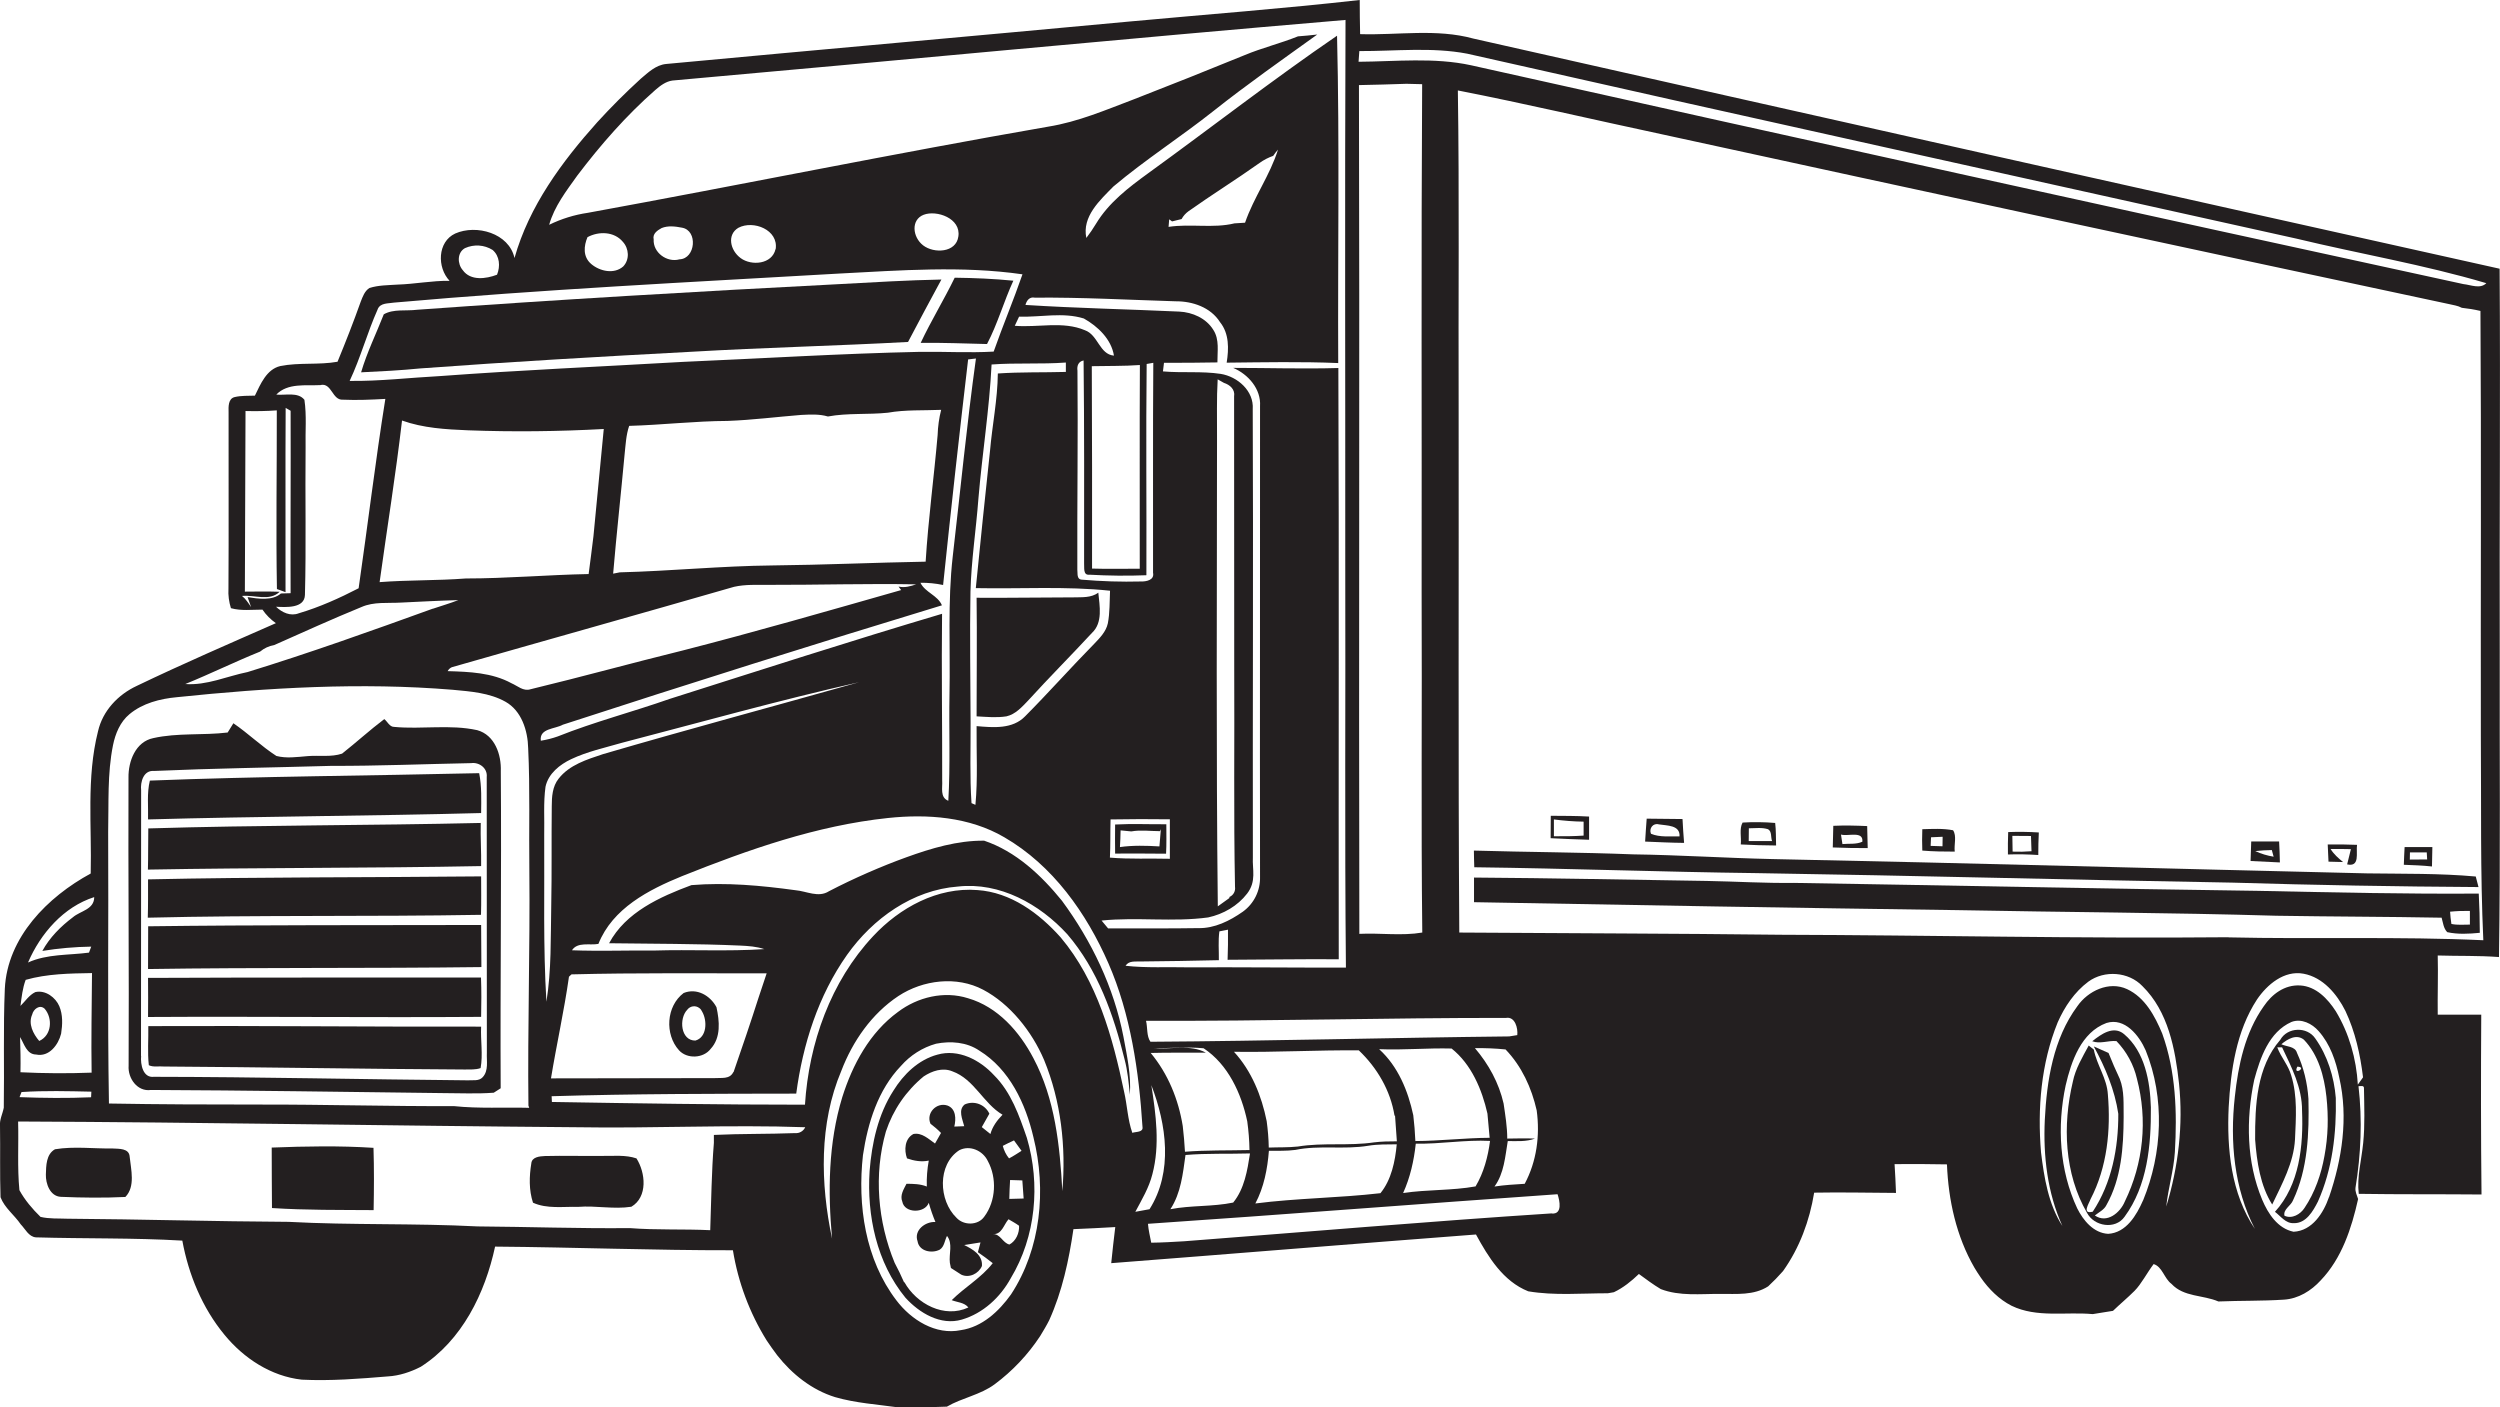 <?xml version="1.0" encoding="utf-8"?>
<!-- Generator: Adobe Illustrator 19.2.0, SVG Export Plug-In . SVG Version: 6.00 Build 0)  -->
<svg version="1.1" id="Layer_1" xmlns="http://www.w3.org/2000/svg" xmlns:xlink="http://www.w3.org/1999/xlink" x="0px" y="0px"
	 viewBox="0 0 1918.4 1080" style="enable-background:new 0 0 1918.4 1080;" xml:space="preserve">
<style type="text/css">
	.st0{fill:#231F20;}
</style>
<title>biseeise_Commercial_truck_flat_black_logo_White_background_62b91c50-05ee-4a7a-b485-fe61c3129d43</title>
<path class="st0" d="M208.5,880.6c0.1,15.5,0,30.9,0.2,46.4c26,1.7,52,1.4,78,1.6c0.3-15.9,0.4-31.9-0.1-47.8
	C260.6,879.1,234.5,879.6,208.5,880.6z"/>
<path class="st0" d="M1918.2,500.9c-0.3-98.2,0.6-196.5-0.1-294.7C1655.5,147.7,1393,88.9,1130.6,29.6c-28.4-7.8-58-2.5-86.9-3.4
	c-0.1-8.7-0.4-17.5-0.3-26.2C985,6.6,926.4,11,868,16.4C749,27.5,630,38,511.1,49.1c-7.9,0.8-13.8,6.6-19.5,11.4
	c-11.6,10.6-22.7,21.7-33.3,33.3c-27.2,30.4-52.3,64.4-63.5,104.2c-4.2-19.1-29.2-26-45.5-18.8c-13.7,6.4-14,26.1-4.3,36.3
	c-13.4-0.2-26.7,2.5-40.1,2.9c-7.2,0.5-14.5,0.4-21.4,2.6c-3.7,2.3-5.2,6.7-6.7,10.5c-5.5,15.5-11.5,30.8-17.8,46.1
	c-14.5,2.6-29.4,0.4-43.9,3.3c-10.6,2.5-15.2,13.9-19.5,22.7c-5.2,0.2-10.4-0.1-15.5,1.1s-4.8,7.5-4.7,11.8
	c-0.1,45.1,0.2,90.2-0.1,135.3c-0.3,5,0.4,10.1,1.9,14.9c7.9,2.2,16.1,1.1,24.2,1.1c2.8,4.1,6.3,7.6,10.3,10.4
	c-35.7,15.7-71.5,31.2-106.7,48.1c-14.4,6.7-26.2,19.1-29.8,34.9c-9,35.7-4.7,72.8-5.6,109.1c-33,17.9-64,48.9-65.9,88.4
	c-1.3,30.4-0.3,60.9-0.8,91.3c-0.9,4.8-3.4,9.2-2.9,14.3c0.3,18.1-0.2,36.3,0.4,54.4c3.1,8.2,10.6,13.6,15.5,20.8
	c3.5,3.6,6.1,9.5,11.6,10c37.5,1.1,75,0.3,112.4,2.5c4.8,26.1,15.3,51.6,32.3,72.2c14.8,18.1,35.8,31.9,59.4,34.5
	c22.1,1.1,44.1-0.7,66.1-2.5c8.8-0.5,17.4-3.4,25.2-7.4c31.7-20.3,49.3-56.4,57-92.2c60.8,0.5,121.7,2.9,182.5,2.8
	c4,24.6,12.8,48.1,25.9,69.2c2.6,3.9,5.3,7.7,8.1,11.4c11.4,14.5,26.6,26.6,44.4,32.1c15.9,4.6,32.4,5.6,48.7,7.9
	c12.4,0,24.7-0.1,37.1-0.6c11.7-6.8,25.7-9,36.7-17.2c13.7-10.2,25.5-22.7,34.9-37c2.4-4,4.8-7.9,6.9-12.1
	c10-22.1,15.1-46,18.6-69.9c10.7-0.5,21.4-0.9,32.1-1.6c-1.1,9.2-2.2,18.4-3.1,27.7c93.3-7.2,186.6-14.9,279.9-22
	c9.5,17.4,20.8,35.9,40.1,43.6c20.2,3.4,40.7,1.5,61.1,1.5l4.6-0.8c7.2-3.4,13.5-8.5,19.2-14c5.5,4,10.9,8.1,16.8,11.6
	c14.6,5.6,30.5,3.6,45.7,3.7c12.4-0.1,25.7,1.3,36.7-5.8c4-3.7,7.8-7.6,11.4-11.7c12.7-17.8,20.4-38.7,23.9-60.2
	c20.9-0.4,41.9,0.1,62.8,0.2c-0.3-7.4-0.6-14.8-1.1-22.1c13.4-0.1,26.8-0.1,40.2,0.2c1.1,27.5,7.2,55.3,21.1,79.3
	c1.5,2.6,3.2,5.1,4.9,7.6c6.1,8.8,14,16.7,23.6,21.6c19.4,9.4,41.6,4.5,62.3,6.4c5.1-0.7,10.3-1.8,15.5-2.5
	c5.4-5.2,11.2-10,16.5-15.3s9.6-13.9,14.7-20.6c6.7,2,8.1,11.1,13.7,15.2c9.4,10.2,24.2,8.4,36,13.5c16.8-0.7,33.5-0.3,50.3-1.4
	c11.1-0.7,20.9-6.8,28.2-14.8c16.2-16.9,23.7-40,28.7-62.4c-0.9-2.9-2.4-5.7-2-8.7c4.2-25.7,5.3-52,2.3-77.9c1.5,0,4.4-0.9,4.2,1.7
	c0.2,14,0.8,28-0.6,41.9s-4.9,25.8-3.4,39c31.4,0.5,62.8,0.2,94.2,0.5c-0.5-46-0.5-92-0.2-138c-11.1,0-22.3,0.1-33.4,0
	c-0.2-15.1,0.4-30.3,0-45.4c15.7,0.5,31.3,0,47,1.2C1918.8,656.6,1918,578.7,1918.2,500.9z M443,134.7c17.9-23.6,37.5-46,59.8-65.6
	c3.8-3.3,8.1-6.6,13.2-7.3c172.2-15.3,344.3-31.9,516.5-46.5c-0.6,138.9-0.1,277.8-0.2,416.8c0.3,103.5-0.5,206.9,0.5,310.4
	c-40.2,0.1-80.5-0.4-120.7-0.2c-16.1-0.4-32.3,0.6-48.4-1.2c2.6-4.1,7.5-3.1,11.6-3.3c20-0.2,40-0.5,60-1c0.1-7.4-0.6-14.8,0.4-22.1
	l6.6-1.3c0.1,7.7,0,15.4-0.3,23.1c28.4-0.1,56.9-0.6,85.3-0.4c-0.2-151.2,0.3-302.4-0.3-453.7c-26.9,0.8-53.8-0.1-80.7-0.1
	c11.5,4.9,21.5,16.2,20.6,29.4c0.1,120.3-0.2,240.7,0,361.1c0.3,10.6-4.6,20.6-13.2,26.8c-10,7-21.7,12.9-34.2,12.6
	c-23.1,0.4-46.2,0.1-69.2,0.2l-5-6c27.2-2.8,54.7,1.3,81.8-2.4c11.6-2.5,22.6-8.8,29.9-18.3s3.9-18.5,4.4-27.8
	c-0.2-114.6,0.4-229.3-0.1-343.9c1-14-11.6-25-24.6-27.1c-14.6-2.2-29.5-0.6-44.3-1.9c0.2-1.6,0.6-4.9,0.8-6.6c13.7,0,27.3,0,41-0.3
	c-0.1-8.3,1.7-17.5-3.1-24.9c-5.5-9-16-13.6-26.2-14.1c-39.3-1.8-78.7-2.6-118-5.1c0.9-3.4,3.1-6.4,7.1-5.6
	c36.1-0.3,72.1,1.7,108.1,2.8c13-0.1,26.9,4.6,34.1,16c7.1,8.8,6.8,20.5,5.1,31.1c28.5-0.3,57.1-0.9,85.6,0.3
	c-0.4-83.7,1.1-167.5-0.9-251.2C976.7,61.1,929.5,97.9,881,133c-15,10.9-30.2,22.5-39.9,38.6c-2.3,3.8-4.8,7.5-7.5,11
	c-3.4-16.5,10.4-28.9,20.8-39.5c24.6-20.7,51.8-38.1,77-58.1s52.7-39.3,79.4-58.5c-4.9,0.5-9.9,1.1-14.8,1.4
	c-13.4,5.4-27.5,8.8-40.9,14.4C927,53.8,898.9,65,870.6,76c-21.7,8.2-43.2,17.5-66.3,21.2c-118,20.5-235.4,44.6-353.2,66.1
	c-10.3,1.5-20.3,4.6-29.7,9.2C425.4,158.3,434.6,146.5,443,134.7z M1090.9,454.1c0.4,87.2-0.5,174.4,0.5,261.5
	c-15.8,2.7-32.3,0.2-48.3,1c-0.5-217.1,0.3-434.2-0.3-651.3c12.1-0.3,24.3-0.5,36.4-1l12.1,0.3
	C1090.5,194.4,1091.1,324.3,1090.9,454.1L1090.9,454.1z M1155.7,781.1c6.9-1.2,9.2,7.9,8.6,13.2l-6.2,1c-91.8,1-183.5,3.5-275.3,4.1
	c-3.1-4.4-2.1-10.9-3.4-16.1C971.5,783.7,1063.6,781,1155.7,781.1L1155.7,781.1z M1156.6,873.7c0-9-1.5-18-2.8-26.9
	c-3.6-15.8-11.5-30.2-22-42.5c7.8-0.1,15.7,0.2,23.5,1c12.4,12.9,20,29.5,23.9,46.8c2.6,19.2,0,39.1-9.2,56.3
	c-7.8,0.5-15.6,0.9-23.2,2.1c7.4-10.1,8.2-23,10.2-34.9c7,0,14.2,0.6,20.9-1.9c-7.3-0.3-14.3-0.1-21.4,0L1156.6,873.7z
	 M1054.4,876.6c-19.4,2.9-39.1,0-58.5,3.2c-7.4,0.8-14.9,0.5-22.3,0.8c-0.1-6.8-0.7-13.6-1.6-20.3c-3.9-19.4-11.6-38.5-25.1-53.2
	c31.9,0.5,63.9-1.4,95.8-1.1c14,13.3,24.3,30.8,27.4,50.1h0.4l1.4,19.7C1066.1,875.8,1060.2,875.9,1054.4,876.6L1054.4,876.6z
	 M1071.8,878.1c-1.2,13-4.1,27.2-12.5,37.5c-31.9,3.7-64.2,3.8-96,7.9c6.6-12.4,9.3-26.5,10.4-40.4c6.8-0.1,13.6,0.2,20.3-0.7
	c18.4-3.8,37.4-0.1,56-3.2C1057.2,878,1064.5,878.2,1071.8,878.1L1071.8,878.1z M885.4,804.3c12.7,0.1,25.5-1.1,38.2,0.1
	c18.8,12.4,29,34.7,33.5,56.1c1,7.3,1.6,14.6,1.7,22c-16.5,0.4-33.1,0-49.5,1.3c-0.4-6.6-0.9-13.1-1.7-19.7
	c-3.3-20.5-11.3-40.1-24.6-56.1c14.1-0.4,28.3-0.1,42.4-0.2C913.3,801.2,898.7,805.5,885.4,804.3z M909.7,886.3
	c16.4-1.4,33-0.7,49.5-1.2c-2,13-4.3,27.2-12.9,37.7c-15.9,3.3-32.3,2-48.2,5.1C906.2,915.6,907.7,900.6,909.7,886.3z M1058.4,805.1
	c18.5,0.8,37-1,55.5-0.5c15.2,12.1,23.3,31.4,27.5,49.9c0.5,6.2,1.1,12.4,1.7,18.6c-19,0.1-37.9,2.4-57,2.5
	c-0.3-6.7-0.8-13.3-1.6-19.8c-4-18.7-11.7-37.5-26.1-50.6V805.1z M1086.4,877.6c19,0.4,37.9-3.1,57-2.1
	c-1.6,12.2-4.8,24.3-11.1,34.9c-18.2,3.3-37.2,2.3-55.6,5.1c5.4-11.9,8.3-24.8,9.7-37.8V877.6z M748.5,617.6l-3-1.3
	c-1.4-20.4-0.6-41-0.7-61.4c-0.1-33.6-0.7-67.2-0.1-100.8c0.6-23.9,4.3-47.6,6.1-71.5c2.9-34.3,8.4-68.4,10.1-102.9
	c19-1.4,38-0.1,57-1.5v7.2c-17.4,0.5-34.8,0-52.2,1.2c-0.2,20-4.3,39.6-6,59.4c-3.8,35.1-7.4,70.2-10.9,105.3
	c34.4,0.7,68.8-1.6,103,2c-0.4,8.4-0.1,16.9-1.7,25.1c-1.4,6.4-6.2,11.2-10.6,15.8c-17.9,18.2-34.8,37.3-52.8,55.4
	c-9.7,10.1-24.6,8.7-37.3,7.6C749.2,577.4,750.4,597.6,748.5,617.6z M728.6,532.6c-0.5,27.3,0.7,54.6-0.9,81.9
	c-6.6-2.6-4.3-10.1-4.7-15.6c0.1-42.6-0.6-85.3-0.1-127.9c-70,20.8-139.4,43.2-209,65.3c-28.5,10-57.8,17.6-85.9,28.8
	c-4.2,1.5-8.6,2.6-13,3.3c-1.3-9.6,10.9-8.9,16.9-12.3c96.7-31.5,193.6-62,290.9-91.6c-3.2-7.7-12.8-9.8-16.5-17.3
	c5.8-0.1,11.7,0.5,17.4,1.7c6-57.7,12.4-115.4,19.2-173.1l6-0.7c-7,50.5-11.9,101.2-17.8,151.8c-4,35-1.8,70.5-2.5,105.8V532.6z
	 M428.6,597.6c-4.7,5.9-5.2,13.8-5.2,21.1c-0.3,25.4,0.1,50.7-0.4,76.1s0.2,49.4-3.7,73.9c-2.6-42.5-1.4-85.2-1.7-127.8
	c0.3-12.4-0.7-24.9,1-37.2c2.2-10.1,10.9-17,19.8-21.2c12.3-5.8,25.7-8.7,38.8-12.5c60.6-15.8,120.9-32.7,182-46.5
	C593.7,542,528,559.6,462.7,578.7C450.4,582.8,436.9,586.9,428.6,597.6L428.6,597.6z M438.5,747.7c49.9-1.3,99.9-0.7,149.8-0.8
	c-2,6.2-4.2,12.4-6.2,18.6c-6.1,19.1-12.6,38.2-19.2,57.2h-0.2c-2.7,5.7-9.3,4.2-14.3,4.6l-125.6,0.2c4.3-26.1,10.1-51.9,13.8-78
	L438.5,747.7z M563.3,450.3c8.8-2,17.8-1.4,26.7-1.5c37.7,0.1,75.3-1.1,113-0.4c-4.3,1.5-8.9,2.8-13.5,1.7l2,2.7
	c-55.8,15.9-111.6,32-167.8,46.4c-39,9.6-77.6,20.3-116.6,29.7c-5.5,1.8-9.9-2.6-14.6-4.6c-15-8.2-32.4-8.8-49-9.3
	c0.7-1.3,1.8-2.4,3.2-3C418.9,491.3,491.2,471.1,563.3,450.3z M357.4,443.9c-22,1.7-44.1,1.1-66.1,2.8c5.7-41.3,12.4-82.6,17.2-124
	c16.2,5.8,33.5,6.8,50.6,7.5c34.7,1.3,69.5,0.9,104.2-1c-2.6,27.4-5.3,54.8-7.9,82.2c-1.1,9.7-2.5,19.4-3.7,29.1
	C420.3,441.1,388.9,443.9,357.4,443.9z M470.5,440.2c2.6-30.6,6-61.1,8.8-91.6c0.8-7.3,1.1-14.8,3.5-21.8
	c25.2-0.7,50.3-3.7,75.6-3.8c18.9-0.7,37.6-3.1,56.4-4.6c6.8-0.3,13.8-0.8,20.5,1.2c15.2-2.8,30.7-1.3,46-2.9
	c13.5-2.4,27.3-1.6,40.9-2.2c-1.6,6.3-2.5,12.8-2.7,19.3c-2.8,32.4-7.2,64.7-9.2,97.2c-39.2,0.7-78.4,2.5-117.6,2.9
	s-78,4.3-117.1,5.3L470.5,440.2z M879.9,279.3l5.1-0.9c-0.4,53.7-0.1,107.4-0.2,161.1c1.2,5.6-5.1,6.8-9.2,6.7
	c-15.2,0.4-30.4-0.1-45.6-1.4c-4-0.4-2.9-4.9-3.3-7.6c-0.2-50.9,0.6-101.9,0.1-152.8c-0.5-3.7,0.7-7,4.7-7.8
	c0.6,51.9,0.4,103.7,0.4,155.6c0.3,3.2-1,9.4,4.1,8.8c14.5,0.8,29.1,1,43.7,0.4C879.9,387.3,879.3,333.3,879.9,279.3z M897.7,628.7
	c0,10.1,0,20.2,0,30.3c-15.3-0.4-30.7,0.4-46-0.9c0.5-9.8,0.2-19.5,0.5-29.3C867.4,628.5,882.6,628.5,897.7,628.7L897.7,628.7z
	 M874.6,436.4c-12.2,0-24.4,0.3-36.6-0.1c0.1-51.8,0-103.6-0.2-155.3c12.3-0.3,24.6,0,36.9-0.9C874.4,332.2,874.7,384.3,874.6,436.4
	z M832.5,253.4c-16.9-7.2-36-1.9-53.8-3.4c1.1-2.4,2.2-4.7,3.3-7c16.5,0.5,33.6-3.6,49.7,1.4c10.7,6,21.1,15.9,23.1,28.5
	C843.6,271.9,842.7,257,832.5,253.4z M934.4,291.1l4.8,2.7c4.6,1.5,8.7,5,7.8,10.4c-0.1,69.7,0.2,139.3,0.1,209
	c0.3,55.8-0.5,111.5,0.6,167.3c0.5,3.3-1.2,6.5-4.3,7.8v0.8l-8.9,6.4c-1.3-119.8-0.7-239.6-0.6-359.4C934,321,933.5,306,934.4,291.1
	z M896.7,174.1l0.5-5.8l2.2,1.6l7.3-1.8c1.3-2.4,3.1-4.4,5.3-6c17.9-12.7,36.6-24.3,54.6-37.1c3.2-2.3,6.7-4.1,10.4-5.4
	c1.1-1.7,2.4-3.3,3.7-4.8c-6.1,19.6-18.6,36.6-25.3,56.1l-8.1,0.5C930.9,175.4,913.5,171.5,896.7,174.1z M735.4,181.5
	c-1.7,12.5-18.7,13.2-27,6.8s-9.5-19.7,0.4-23.5S737.6,167.5,735.4,181.5L735.4,181.5z M595.1,191.2c-2.6,11.6-18.4,13-26.7,6.9
	s-10.6-18.1-1.8-23.3c11.5-6.1,31,1.6,28.6,16.5L595.1,191.2z M521.4,199c-9.6,2.7-20.4-5.2-19.8-15.3c-1-4.3,2.8-6.9,6.1-8.7
	c4.9-2,10.5-1.3,15.6-0.3C535.7,176.8,533.8,198.6,521.4,199z M478.2,204.5c-7,6.1-17.9,3.7-24.5-1.9s-5.7-13.9-2.9-20.6
	c8.6-4.7,20.5-4.4,27.1,3.5C482.7,190.7,483.3,199.2,478.2,204.5z M356.8,190.4c6.9-3.1,14.8-2.6,21.2,1.4c5.5,4.7,6,12.6,3.4,19
	c-8.4,3.2-20.3,4.9-26.3-3.5C350.9,202.5,350.7,193.8,356.8,190.4z M289.8,237.3c2.1-5.1,8.2-4.3,12.6-5.1
	c113.8-10.1,227.9-15.7,341.9-22.3c46.7-2.4,93.8-6.1,140.3,0.6c-6.9,20-15.1,39.4-22.1,59.3c-18.9,1.1-37.9-0.1-56.9,0.2
	c-60.6,1.3-121.2,5.1-181.7,7.7c-62.2,3.6-124.4,6.3-186.4,10.9c-23.1,1.2-46,4-69.2,3.7c8.4-17.8,13.5-37,21.5-54.9V237.3z
	 M246.2,295.4c8.5-1.6,8.7,11.9,17,11.3c10.8,0.5,21.7,0,32.5-0.6c-7.7,48.3-13.5,96.9-20.5,145.3c-14.7,7.6-30,14.5-45.9,19.2
	c-6.4,2.5-12.9-0.6-17.5-5c7.4,0.3,21.9,1.5,22.2-9.1c1-37.7,0.1-75.4,0.5-113.2c-0.3-12.2,0.9-24.4-0.9-36.5
	c-4.9-6.2-14.6-3.3-21.6-4c8.8-9.1,22.7-6.7,34.2-7.3L246.2,295.4z M190,458.2l2.7,7.7c-2.1-3.1-4.1-6.3-7-8.6
	c9.7-1,21,4.4,28.9-3.2c-8.9-0.3-17.8-0.2-26.7-0.1c0.3-46.2,0.2-92.4,0.5-138.6c8,0.2,16,0.1,24-0.5c0.1,45.7-0.7,91.4,0.1,137.1
	l6.6,2.4c0.1-47.2-0.2-94.3,0.1-141.4l3.8,2.2c0.2,46.6-0.2,93.3,0,140l-7.4,0.2C208.9,461.2,198.1,459.5,190,458.2z M199.6,500
	c3.1-2.6,6.8-4.3,10.8-5c22.3-9.9,44.5-20,67-29.2c9.5-4.2,20.2-2.8,30.2-3.4c14.7-0.7,29.4-1.5,44.1-1.9c-6.4,2.5-13,4.4-19.5,6.6
	H332c-47,17-94.2,33.9-142,48.6c-15.9,3.2-31.3,10.4-47.8,9.2C161.6,517,180.3,507.8,199.6,500z M86.7,571.9
	c1.8-8.9,5.5-18,12.7-23.9c10.1-8.4,23.4-11.8,36.3-13c70.2-7.3,141.1-11.5,211.6-5.7c13.8,1.3,28.3,2.3,40.6,9.2
	s17.1,22.1,17.4,35.7c1.5,31.2,0.5,62.5,0.9,93.7c0.6,60.2-1.4,120.3-0.7,180.5l0.6,1.7c-19.2-0.5-38.5,0.7-57.7-1.3
	c-49.7,0.2-99.4-1.3-149.1-1.2c-38.6,0-77.2-0.1-115.7-0.8c-1.2-69.5-0.2-139-0.6-208.4C83.5,616.3,82.3,593.8,86.7,571.9z
	 M72.3,688.4c0,9.6-10.6,10.5-16.4,15.5c-9.3,7-17.8,15.5-23.4,25.8c12.4-2,24.9-3.1,37.5-3.3l-1.7,4.6c-15.7,2.1-32,0.9-46.8,7.6
	C31.1,716.3,48.8,695.9,72.3,688.4z M27.7,809.2c10,2.1,17.1-7.5,19.2-16c1.1-7,1.4-14.5-1.4-21.1S35,759.5,27.1,761.3
	c-4.8,2.3-7.7,7-11.4,10.6c0.9-6.8,1.6-13.6,4-20c16.5-4.7,33.9-4.9,50.9-5.2c-0.2,25.5-0.7,51-0.3,76.4
	c-18.2,0.7-36.4,0.6-54.6-0.3c0.2-9,0-18-0.3-27C18.6,801,20.4,809.1,27.7,809.2z M24.7,778.5c0.9-4.1,5.8-8,9.6-4.4
	c6.3,7.4,5.4,20.4-4.2,24.7C25.4,793.3,21.5,785.6,24.7,778.5z M16.5,838c17.8-1.2,35.8-0.7,53.6-0.3c0,1.1-0.2,3.2-0.2,4.3
	c-18.3,0.8-36.6,0.6-54.9-0.1L16.5,838z M610.1,869.5c-20.7,0.8-41.5,0.4-62.3,1.4c0,1.5,0,4.6,0,6.1c-1.8,22.3-2,44.7-2.8,67
	c-20.5-1-41.3,0-61.7-1.6c-39,0.4-77.9-1-116.9-1.3c-48.3-2.5-96.7-0.9-145-3.5c-56.5-0.3-113.1-2-169.6-2.4
	c-6.9-0.3-14,0.2-20.7-1.4c-6.2-6-12.1-13-16.2-20.5c-1.7-17.5-0.5-35.1-1-52.7c142.9,0.6,285.8,3.3,428.8,4.4
	c58.4,1,116.9-2.1,175.2,0C616.5,868,613.4,869.8,610.1,869.5L610.1,869.5z M775.8,993.3c-9.3,13-22.1,25-38.5,27.4
	c-19.3,4-38.1-7.9-49.4-22.8c-24-31.4-30-73.1-25.7-111.5c3.7-24.7,11.5-50.1,29.2-68.5c7.1-8.1,16.5-14.1,26.9-17
	c11.2-2.2,23.5-1.3,33.2,5.3c23.2,14.3,35.5,40.7,41.5,66.4C803.1,913,798.8,958.2,775.8,993.3z M815.2,914
	c-1.9-34.8-5.6-70.8-22.2-102c-10.7-20.4-27.4-39.4-50.2-46c-18.3-5.8-38.6-0.9-53.7,10.5c-21.7,15.8-34.9,40.4-42.8,65.5
	c-10.7,35.1-11.1,72.3-7.8,108.5c-9-42.4-10-88.3,7.1-128.8c8.7-22.7,23.3-43.8,43.8-57.4c18.9-12.4,44.7-15.6,65.1-4.8
	s37.3,31.8,46.7,53.9C814.2,845.1,818.1,880,815.2,914z M862.6,837.8c-8.8-41.9-20.6-85.1-48.7-118.5
	c-16.5-18.5-38.3-34.6-63.9-36.3c-30.6-2.4-59.6,13.5-80,35.4c-32.6,34.8-49.3,82.2-52.3,129.3c-64.7,0-129.4-1-194.2-2.1
	c0-1.1-0.1-3.3-0.2-4.4c62.5-1.9,125.1-1.9,187.7-2c5-37.7,16.9-75.2,39-106.5c19.7-27.8,50.3-49.8,85.1-52.4
	c32.1-3.6,62.8,13.5,83.9,36.6c23.3,27.1,35.5,61.6,43.9,95.8c2.4,8.9,3.2,18.1,4.1,27.3c1.1-15-2.2-29.8-4.9-44.4
	c-7.3-37.8-24.4-73.5-47.2-104.4c-15.9-19.6-35.4-37.9-59.7-46.1c-20.5-0.2-40.5,5.8-59.6,12.7s-40.3,16.1-59.5,26.1
	c-8.1,5.2-17.2-0.1-25.8-0.8c-26.3-3.6-53.1-6.1-79.7-3.9c-24.2,9-50.5,20.8-63.2,44.6c33.6,0.5,67.1,0.3,100.7,1.8
	c6.2,0.3,12.4,0.7,18.4,2.7c-28.1,1.9-56.4,0.2-84.6,1.1c-21-0.2-42,0.6-63-0.2c4.4-6.7,13.6-3.6,20.3-4.9
	c10.9-27.3,38.5-41.5,64.2-52c50.8-20.3,103.2-38.8,158-44.6c30.3-3.2,62.5-0.9,89.3,14.8c37.1,21.5,63,58.1,79.9,96.8
	S874,822,876.7,864.7c0.8,4.4-5.2,3.6-7.8,4.6C865.3,859.1,865,848.2,862.6,837.8L862.6,837.8z M884.3,901
	c5.9-22.4,2.7-45.8-0.8-68.3c11.6,30.2,16.8,66.4-1.4,95.2l-10.9,2C876.2,920.5,881.7,911.4,884.3,901z M1190.8,931.1
	c-94.1,6.1-188.1,14.2-282.2,21.4c-8.4,0.5-16.8,1-25.2,1.1c-0.9-4.8-2.1-9.6-2.5-14.5c104.8-7.1,209.5-15.4,314.3-22.7
	c1.7,5,3.9,15.5-4.4,14.8V931.1z M1644.5,921.1c-5,11.4-12.9,24.9-26.8,25.7c-11.2-0.6-19.1-10.3-23.7-19.5
	c-13.7-29.2-15.6-63-8.9-94.4c4.3-18.5,11.9-40.7,31.3-47.9c14.1-4.4,25.1,9.6,30.1,21c14.8,36.6,12.9,79-2,115.2V921.1z
	 M1662.3,925.7c1.5-14,5.7-27.6,6.6-41.6c1.8-30.5,0.8-61.9-9.7-91c-5.6-13.4-13.2-27.7-27-34.1s-30,1.4-38.1,13.1
	c-18.5,25-23.5,57-25,87.3c-1.3,27.6,2,56,13.5,81.4c-10.8-16.8-14-37.1-16.4-56.5c-2.8-33.6,0-68.3,12.8-99.8
	c5.3-12,12.9-23.3,23.5-31.2c12.3-9,30.9-7.7,41.5,3.4c19.8,19.4,25.2,48.3,28.1,74.8c3.3,31.8-0.5,63.9-9.8,94.3V925.7z
	 M1787.2,918.5c-4.2,12.3-12.9,26-27.2,26.7c-12.2-2.5-19.6-13.9-24.1-24.6c-12.1-28.9-12.5-61.7-6.1-92
	c4.6-16.9,11.3-36.7,28.6-44.4c7.6-2.9,15.8,1.3,20.8,7c8.9,10,13.3,23,15.9,35.9c7,30.5,2.1,62.5-7.9,91.6L1787.2,918.5z
	 M1809.3,832.3c-1.1-19.7-6.7-39.4-16.9-56.3c-6.2-9.6-15.2-19.1-27.3-19.8s-21.8,6.8-28,16c-14.4,20.3-19.6,45.3-22.2,69.6
	c-3.8,34.2-0.6,70.2,15.4,101.2c-18.3-27.2-21.6-61.5-20.1-93.4c1.6-28.5,5.8-58.2,21.7-82.6c7.8-11.5,20.9-22.6,35.8-19.8
	s25.6,15.6,32.1,28.6c7.5,15.9,11.4,33.4,13.5,50.9L1809.3,832.3z M1710.2,719.2c-114.5,1.1-229-1.6-343.5-1.9
	c-82.3-1-164.6-1.1-246.9-1.7c-0.9-134.7-0.3-269.4-0.5-404.1c-0.3-80.7,0.6-161.4-0.6-242.1c52.6,10.3,104.8,22.6,157.3,33.8
	c200.9,43.8,402,87.2,603.1,130.1c3.3,0.8,6.9,1.2,10,2.9c4.8,0.5,9.6,1.3,14.3,2.4c0.7,108.7,0.1,217.4,0.3,326
	c0.4,52.3-0.5,104.6,1.9,156.9c-65-3-130.2-0.7-195.4-2.2L1710.2,719.2z M1890.3,218c-254-55.2-507.8-111.2-761.4-167.9
	c-28.4-6.2-57.7-2.9-86.4-2.7l0.6-8.2c27.6,0.1,55.5-3.2,82.8,2c211.9,48,424.1,94.7,636.2,141.9c48.5,11.7,97.9,20,145.8,34.2
	C1903.2,222,1896.1,218.6,1890.3,218z"/>
<path class="st0" d="M762.7,825c-10.8-11.7-27.3-20.3-43.4-15.7c-14.5,3.9-26,15.1-33.7,27.6c-11.8,18.3-16.6,40.2-18.3,61.7
	c-2.2,34.1,5.4,70.3,27.5,97.2c10.6,11.7,27,21.6,43.3,16.8s29.5-17.1,37.5-31.7c19.3-32,22.9-72.1,12.4-107.7
	C782.1,856.1,775.9,838.1,762.7,825z M778.1,875.1l5.8,8c-3.2,2-6.3,4.1-9.6,5.8c-2.3-2.8-3.9-6.1-4.8-9.6
	C772.2,877.8,775.2,876.5,778.1,875.1L778.1,875.1z M730.3,997.7c4.3,1.7,9.7,1.7,12.8,5.6c-18.4,8.6-39.8-2.7-49.1-19.4h-0.3
	c-2.2-5.1-4.6-10-7.2-14.9c-13-31.6-16.1-67.7-6.7-100.7c5.5-16.6,15.5-31.2,29-42.3c6.4-4.2,14.5-7,22-3.9
	c16.8,6,23.7,24.6,38.5,33.3c-4.1,4.2-7.7,9-9.3,14.8l-6.6-5.3l5.8-10.3c-3.3-7.1-11.7-10.3-18.9-7.1c-5.3,4.2-1.7,11.4-0.4,16.7
	l-7.6,0.3c1.4-5.8,1.4-13.8-5.4-16.2c-8.3-2.6-16.4,5.8-12.9,14c2.9,2.2,5.6,4.5,8.1,7.1l-4.6,8.1c-4.9-3.4-10.1-8.6-16.6-7.3
	c-6.7,3.6-7.2,12.3-4.9,18.7c5.4,1.9,11,2.9,16.7,1.7c-1.2,6.6-1.7,13.2-1.5,19.9c-5-2-10.3-2.1-15.6-2.1c-2.1,4.2-5.2,8.8-3.2,13.7
	c1.7,9.1,17.3,9.1,20.3,0.9c1.4,5,3.1,9.9,5.1,14.7c-7.7-0.4-16.7,6.3-13.7,14.8c1.2,7.8,11.1,9.6,17.1,6.4
	c3.5-2.3,3.7-7.1,5.5-10.5c4.7,5.9,1.3,13.8,2.2,20.7l0.8,3.9l7.9,5.1c6,2.9,13.4-0.7,15.9-6.6c0.7-8.5-7.1-12.9-13.6-16.1l12.5-2
	l-2,7.5c3.8,2.7,7.7,5.4,11.4,8.4C753,980.6,740.3,987.7,730.3,997.7z M755.3,933.6c-4.8,6.9-15.8,6.9-21.3,0.9
	c-13.8-13.3-14.8-40.8,2-51.8c8.1-4.3,18.2,0.2,22,8.2C765.1,903.9,764.3,921.6,755.3,933.6L755.3,933.6z M774.6,955
	c-5.2-1.2-6.8-8.1-12.6-8c6.8,0.4,8.2-7.2,11.9-11.4c2.7,1.6,5.5,3.1,8.1,5C782.3,946.2,779.6,952.3,774.6,955z M774.5,920
	c0.1-4.8,0.3-9.7,0.6-14.5l9.4,0.3c0.3,4.6,0.6,9.2,1,13.9L774.5,920z"/>
<path class="st0" d="M1630,793.6c-8.2-7-17.8,0.1-24.5,5.4c6,2.3,12.3-0.7,18.6-0.1c7.7,8,13.2,18,15.7,28.9
	c8.3,31.5,5,64.9-9.3,94.2c-3.6,8.7-13.8,17.1-23,10.7c3.1-2.5,7.1-4.3,8.9-8c11.5-20.4,13.1-44.5,13.2-67.4
	c-0.2-9.9,0.7-20.1-3-29.5c-3.1-6.5-5.9-13.1-8.6-19.8l-11.3-5c8.8,16.1,16.1,33.4,18.8,51.7c0.1,26.1-5,53-19.6,75.1
	c-8.7,2.2-2.8-6.4-1.7-9.6c12.8-24.6,15.6-53.1,13.3-80.3c-0.7-12.4-8.5-22.6-10.8-34.5l-3.9-3.1c-4.8,8.9-10.2,17.8-12.2,27.8
	c-7.9,33.3-6.6,70.4,10.9,100.6c5.4,10.4,21.7,13.1,28.8,3c17.6-23.9,20.4-55.1,20.2-83.9C1649.9,829.8,1645.9,807.1,1630,793.6z"/>
<path class="st0" d="M1432.8,633.9c-8.7-0.4-17.3-0.6-26-0.2c-0.2,5.5-0.3,11.1-0.4,16.6c8.9,0.4,17.9,0.5,26.8,0.5
	C1433.1,645.2,1433,639.6,1432.8,633.9z M1429.1,645.9c-4.8,2.2-10.3,1.3-15.3,1.8l-1.1-7.3C1418,642,1430,637.3,1429.1,645.9
	L1429.1,645.9z"/>
<path class="st0" d="M1335.8,648c9,0.5,18,0.7,27.1,0.8c-0.2-5.8,0-11.6-0.7-17.3c-8.3-0.7-16.7-0.8-25-0.3
	C1334.5,636,1336.4,642.6,1335.8,648z M1342,635.6c4.9,0,9.9-0.8,14.7,0.7c3.1,1.7,2,6.2,3.1,9.1h-17.9c0-3.2,0-6.4,0.1-9.7V635.6z"
	/>
<path class="st0" d="M86.4,881.3c-14.7,0.2-29.6-1.8-44.2,0.6c-6.8,3.8-6.8,12.6-7,19.4s3.1,16.7,11.5,17.1
	c16.5,0.7,33.1,0.9,49.5,0.1c7.8-8,4.3-21,3.3-30.9C99.1,881,91.2,881.6,86.4,881.3z"/>
<path class="st0" d="M1732.9,683.6c-118.7-1.6-237.4-4.2-356.2-6.1c-22.3,0.3-44.5-1.1-66.8-1.5c-59.6-0.9-119.2-2.2-178.8-2.6v18.9
	c123.6,2.3,247.2,4.4,370.9,6.1c81.6,1.6,163.2,1.9,244.8,4.3c42.3,0.7,84.5,0.7,126.8,1.5c1.1,3.8,1.4,8.1,4.3,11.1
	c8.2,1.8,16.7,1.3,25,0.5c0-10.1-0.3-20.1-0.8-30.1C1845.8,686.1,1789.4,684.8,1732.9,683.6z M1895.3,709.5c-4.7,0-9.5,0.5-14.2-0.5
	c-0.5-3.1-0.8-6.3-1-9.4c5-0.5,10.1-0.7,15.2-0.6C1895.3,702.5,1895.3,706,1895.3,709.5z"/>
<path class="st0" d="M1713.4,677.3c62.8,1.9,125.6,3,188.5,3.4l-2.1-8.1c-27.6-2.5-55.5-2-83.2-2.4c-152.4-3.6-304.7-7.9-457.1-11
	c-35.5-0.8-70.9-3.1-106.3-3.6c-40.7-1.6-81.5-1.7-122.2-2.9c0.1,4.2,0.1,8.5,0.3,12.8c72.2,0.9,144.3,3.6,216.5,4.5
	C1469.5,671.9,1591.4,675.2,1713.4,677.3z"/>
<path class="st0" d="M1219.4,644.4c0-5.9,0-11.8,0-17.8c-9.8-0.6-19.6-0.5-29.4-0.6c-0.1,5.7-0.1,11.4-0.1,17.2
	C1199.7,643.7,1209.5,644.1,1219.4,644.4z M1215.2,630.5c0,3.6,0,7.2,0,10.7c-7.6,0.5-15.2,0.6-22.8,0.5c0-4.3,0-8.6,0-12.9
	C1200,629.8,1207.6,630.4,1215.2,630.5L1215.2,630.5z"/>
<path class="st0" d="M1291.1,628.5l-27.5-0.3c-0.4,5.8-0.9,11.7-1.2,17.6c10,0.4,19.9,0.9,29.9,1
	C1291.8,640.7,1291.4,634.6,1291.1,628.5z M1266.9,639.8c-1.7-4.1,1.6-8.5,6.1-7.2c6,1,16.4,0.4,15.8,9.2
	C1281.5,641.6,1273.8,642.7,1266.9,639.8z"/>
<path class="st0" d="M462.5,887c-14.8,0.2-29.7-0.3-44.5,0.1c-3.9,0.2-9.9,0.7-10.3,5.7c-1.6,9.9-1.9,20.4,1.3,30.1
	c10.7,4.9,23.2,2.9,34.7,3.2c13.6-1.1,27.3,2,40.8-0.1c12.7-7.5,10.9-26.1,3.9-37.1C480.1,886.1,471.1,887.1,462.5,887z"/>
<path class="st0" d="M772.3,549.7c7-1.6,11.9-7.2,16.7-12.2c16-17.6,32.8-34.4,48.9-51.8c8.5-7.9,5.9-20.7,4.9-30.9
	c-5.6,4.1-12.6,3.4-19,3.6c-24.8,0-49.6,0.5-74.4,0.3c0.4,30.3,0,60.6,0,91C757,550.1,764.7,550.9,772.3,549.7z"/>
<path class="st0" d="M545.3,804.9c8.1-8.7,6.8-21.4,4.5-32c-4.8-9-15.1-15-25.2-10.9c-13.4,10.1-14.6,31.7-3.6,43.9
	C527.2,812.8,539.7,812.2,545.3,804.9z M527.4,774.8c2.2-2.9,6.3-3.5,9.2-1.3c1,0.7,1.7,1.7,2.2,2.8c4,6.9,3.8,19.7-5.2,22.2
	C522.3,798.6,520.8,781.6,527.4,774.8L527.4,774.8z"/>
<path class="st0" d="M113.7,710.8c0,10.9,0,21.8-0.1,32.8c85.3-1.3,170.6-0.4,255.8-1.5c0-10.8-0.1-21.6-0.2-32.3
	C284,710,198.9,709.7,113.7,710.8z"/>
<path class="st0" d="M1776.6,796.8c-6.3-9.2-21.3-8.7-26.8,1.1c-18.2,21-19.4,50.3-19.3,76.6c1.3,17,3.9,35.2,13.1,49.8
	c7.6-16,16.5-32,17.5-50.1c0.7-16.3,2-33.1-2.9-48.9c-2.2-7.9-7.9-14-10.7-21.6h3.7c7.3,15.3,15.4,31,15.3,48.5
	c1.1,26.8-1.9,57-20.8,77.7c4.4,3.3,8.2,9,14.4,8.7c9.5,0.3,14.9-9.3,18.6-16.6c11.1-24.8,14.3-52.5,13.7-79.5
	C1791.1,826.3,1786,810,1776.6,796.8z M1762.9,818.5C1771,818.9,1759.1,825.8,1762.9,818.5L1762.9,818.5z M1783.7,887
	c-2.5,14.1-7.3,28-15.3,39.9c-3.1,4.9-9.7,8.7-15.4,6c-1.1-5,5-7.6,6.6-11.9c11.4-24.1,12.4-51.6,11.8-77.8
	c-0.8-12.2-3.7-24.2-8.8-35.3c-1.5-5.2-8.1-4.6-12-6.6c4.7-3.9,11.5-8.1,17.3-3.5c11.1,11.6,15.6,28,17.3,43.7
	S1786.5,872,1783.7,887L1783.7,887z"/>
<path class="st0" d="M368.9,631.5c-85,2-170.1,1.6-255.1,4.2c-0.2,10.5,0,21.1-0.3,31.6c85.2-1.6,170.5-1,255.7-2.7
	C369.4,653.6,368.6,642.6,368.9,631.5z"/>
<path class="st0" d="M369.2,787.8c-85.1,0.2-170.3-0.8-255.4-0.4c0.2,10-0.7,20.1,0.4,30c3.5,1.7,7.8,0.6,11.6,1
	c76.9,0.5,153.9,1.9,230.9,2.3c4-0.1,8.2,0.3,12.1-1.1C370.7,809.3,368.7,798.4,369.2,787.8z"/>
<path class="st0" d="M113.6,628.8c85.2-2.4,170.4-2.6,255.6-4.9c0.1-10.2,0.5-20.5-1.5-30.6c-84.2,2-168.5,2.4-252.7,5.7
	C112.6,608.7,113.9,618.8,113.6,628.8z"/>
<path class="st0" d="M369.2,780.3c0.2-10.1,0.3-20.2-0.1-30.2c-85.2,0.1-170.3-0.1-255.5,0.3c0.2,10,0,20,0,30
	C198.8,779.9,284,780.9,369.2,780.3z"/>
<path class="st0" d="M696.8,262.4c8.4-16,17-32,25.6-47.9c-26,0.5-52,2.1-78,3.5c-108.2,5.6-216.3,11.9-324.4,19.7
	c-8.4,1.1-18.1-0.8-25.5,3.5c-5.8,14.8-12.9,29.2-17.4,44.5c15.2-0.7,30.4-1.5,45.5-3c69.5-5.1,139-9.1,208.5-12.8
	C586.3,266.7,641.6,265.4,696.8,262.4z"/>
<path class="st0" d="M757.4,264c8.1-15.4,12.9-32.7,20.2-48.6c-15-1.5-30-2.1-45-2.3c-8.2,16.9-18.1,33-26.1,50
	C723.5,262.9,740.4,263.6,757.4,264z"/>
<path class="st0" d="M369.2,672.5c-85.2,0.9-170.4,0.4-255.6,2.3c0,9.8,0.1,19.6-0.2,29.4c85.2-2.1,170.5-0.7,255.7-2.2
	C369.4,692,369.2,682.2,369.2,672.5z"/>
<path class="st0" d="M98.7,817.8c-0.7,9.6,6.7,20.1,17.1,18.6c74.6,0.3,149.2,1.5,223.7,2.4c13.1,0,26.3,0.7,39.4-0.3l5.3-3.4
	c-0.4-81.1,0.7-162.2,0.1-243.3c0.5-12.7-4.6-27.8-18.1-31.5c-20.9-4.6-42.6-0.5-63.7-2.5c-3.6,0-5.1-4-7.6-6
	c-11.1,8.4-21.5,17.9-32.4,26.5c-8.3,2.8-17.5,1.2-26.2,1.9s-16.4,1.9-24.2-0.1c-11.6-7.5-21.6-17.3-33-25.1l-4.4,7.1
	c-18.9,2.3-38.4,0.1-57.1,4.3c-13.6,2.8-19.2,17.8-19,30.3C98.3,670.4,99.1,744.1,98.7,817.8z M108.2,810.3
	c0-67.9,0-135.9,0.1-203.8c-0.7-6.4,1.8-15.6,9.9-14.9c45.3-2,90.7-2.6,136-3.9c35.8,0.1,71.5-1.4,107.3-2.1c6.4-0.9,12.7,4,12,10.6
	c0.1,70.5,0.1,141.1,0.1,211.7c-0.3,6.2,1.5,13.6-3.2,18.7c-2.9,3.2-7.6,2.1-11.5,2.4c-80.3-0.7-160.5-2.6-240.8-2.7
	c-8.4,1-10.4-9.5-9.8-16H108.2z"/>
<path class="st0" d="M1564.1,656.1c0-5.8,0.1-11.5,0.4-17.3c-7.8-0.5-15.7-0.6-23.5-0.3c-0.2,5.7-0.3,11.5-0.2,17.2
	C1548.5,655.4,1556.3,655.6,1564.1,656.1z M1558.5,641.5l0.4,11.7c-4.8,0.4-9.7,0.5-14.5,0.3c-0.1-4.1-0.1-8.1-0.2-12.1
	L1558.5,641.5L1558.5,641.5z"/>
<path class="st0" d="M1500,653.5c-0.7-5.3,1.7-12-1.3-16.4c-7.8-1.5-15.8-1-23.6-0.8c-0.2,5.5-0.2,10.9,0,16.4
	C1483.3,653.4,1491.6,653.5,1500,653.5z M1481.8,642.5l8.9-0.4c-0.1,2.4-0.1,4.8-0.1,7.3l-9.1-0.3
	C1481.6,646.8,1481.7,644.6,1481.8,642.5z"/>
<path class="st0" d="M1748.9,645.7h-21.4c-0.2,5-0.4,10-0.5,15l22.5,1.1C1749.4,656.5,1749.2,651.1,1748.9,645.7z M1730.6,653.1
	c4.2-0.5,8.4-0.7,12.7-0.8l1.4,5.1C1739.8,656.6,1735.1,655.2,1730.6,653.1L1730.6,653.1z"/>
<path class="st0" d="M855.7,655c13,0,26.1-0.1,39.1,0.1c0.4-7.5,0.2-15,0.2-22.6c-13.1,0.1-26.2-0.5-39.3,0.2
	C855.6,640.2,855.6,647.6,855.7,655z M859.9,637.2l8.2,0.8c7.2-1.3,14.7-0.2,22-0.2l0.7-1.5c-0.3,4.4-0.7,8.8-1.1,13.2
	c-10.1-0.6-20.3-0.9-30.3,0.5C859.7,645.8,859.8,641.5,859.9,637.2z"/>
<path class="st0" d="M1866.5,650h-21.3c-0.2,4.5-0.5,9-0.6,13.6c7.2,0.3,14.4,0.5,21.6,1.3C1866.3,659.9,1866.4,655,1866.5,650z
	 M1849.2,659.6c0-1.4,0.1-4.1,0.1-5.5h12.9l0.3,5.4L1849.2,659.6L1849.2,659.6z"/>
<path class="st0" d="M1798,661.5c-3.6-2.9-7.1-6-9.6-10c5.2-0.1,10.3,0,15.6,0.1c-1,3.9-2,7.8-2.9,11.7c10.1,2.2,6.7-8.9,7.6-15
	c-7.5-0.3-15-0.4-22.5-0.3c0.2,4.4,0.4,8.8,0.6,13.2L1798,661.5z"/>
</svg>
